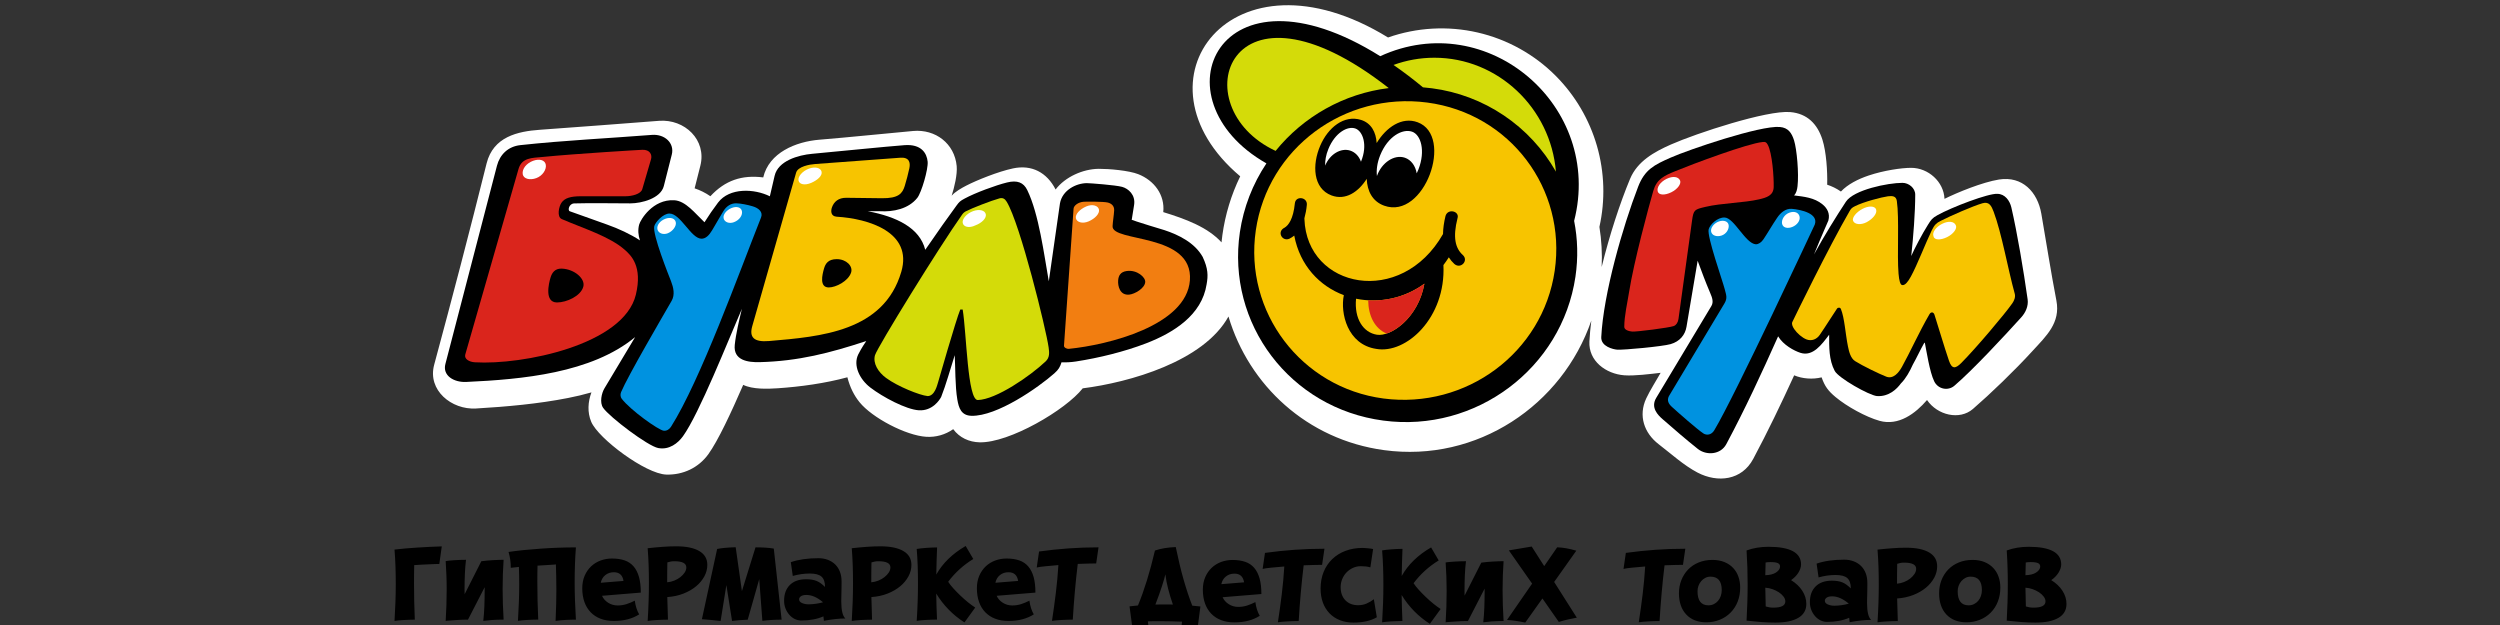 <svg width="200" height="50" viewBox="0 0 200 50" fill="none" xmlns="http://www.w3.org/2000/svg">
<rect x="0" y="0" width="200" height="50" fill="#333333" stroke="none"/>
<g clip-path="url(#clip0_2532_429)">
<path fill-rule="evenodd" clip-rule="evenodd" d="M145.794 11.175C146.104 12.151 146.204 13.717 146.175 14.777C146.542 14.897 146.908 15.069 147.274 15.323C147.809 14.754 148.626 14.33 149.509 14.035C150.692 13.641 152.098 13.427 152.893 13.427C154.262 13.427 155.506 14.541 155.559 15.908C156.609 15.388 158.595 14.576 159.919 14.362C161.787 14.065 163.005 15.356 163.307 17.1C163.706 19.4 164.063 21.714 164.512 24.048C164.856 25.834 163.691 26.886 162.612 28.066C161.152 29.665 159.246 31.494 157.836 32.715C156.766 33.641 154.995 33.221 154.162 32.002C153.236 33.08 151.892 34.091 150.366 33.667C149.27 33.361 147.742 32.513 146.852 31.771C146.249 31.268 145.983 30.909 145.729 30.188C145.022 30.363 144.201 30.307 143.533 30.027C142.501 32.279 141.425 34.527 140.258 36.712C139.342 38.43 137.42 38.65 135.801 37.805C134.704 37.232 133.684 36.297 132.697 35.54C131.518 34.635 131.057 33.247 131.698 31.873C132.002 31.224 132.49 30.465 132.851 29.825C131.999 29.922 130.761 30.085 129.945 30.024C128.473 29.913 127.072 28.881 127.152 27.318C127.179 26.792 127.232 26.231 127.306 25.649C124.983 32.408 118.178 37.022 110.727 36.011C104.567 35.175 99.912 30.818 98.278 25.32C96.3 28.911 90.374 30.591 86.617 31.067C85.261 32.797 80.738 35.444 78.368 35.386C77.522 35.365 76.757 35.014 76.257 34.333C75.629 34.776 74.87 34.991 74.103 34.944C72.468 34.842 69.775 33.422 68.768 32.183C68.333 31.648 68.002 31.003 67.79 30.182C66.031 30.663 64.038 30.938 62.23 31.061C61.411 31.117 60.208 31.157 59.457 30.789C58.485 33.028 57.441 35.263 56.664 36.341C55.881 37.422 54.642 38.007 53.303 37.966C51.654 37.916 47.864 35.088 47.297 33.741C46.978 32.984 47.034 32.145 47.315 31.391C46.688 31.572 46.059 31.719 45.435 31.841C43.056 32.309 40.517 32.537 38.078 32.68C36.119 32.794 34.188 31.213 34.732 29.188C36.178 23.835 37.588 18.45 38.929 13.068C39.462 10.941 41.407 10.511 43.179 10.383C46.355 10.152 49.535 9.915 52.709 9.667C54.787 9.503 56.548 11.207 56.028 13.258L55.57 15.067C56.017 15.217 56.441 15.429 56.83 15.698C58.018 14.421 59.357 13.979 61.059 14.193C61.52 12.209 63.669 11.332 65.546 11.177C67.904 10.985 70.842 10.678 73.051 10.479C74.842 10.318 76.367 11.487 76.535 13.284C76.597 13.968 76.346 14.988 76.133 15.657C76.414 15.329 76.928 15.043 77.307 14.847C78.143 14.415 79.861 13.722 81.046 13.471C82.541 13.153 83.753 13.798 84.448 15.16C85.213 14.149 86.647 13.515 87.903 13.506C88.716 13.501 90.312 13.638 91.066 13.936C92.333 14.436 93.206 15.589 93.061 16.969C94.855 17.521 96.605 18.167 97.722 19.388C97.743 19.195 97.763 19.002 97.79 18.809C98.015 17.176 98.497 15.588 99.217 14.105C90.15 6.476 98.552 -4.674 111.043 2.999C113.347 2.191 115.832 2.053 118.211 2.6C120.59 3.148 122.765 4.359 124.483 6.093C126.025 7.652 127.151 9.573 127.758 11.68C128.364 13.787 128.431 16.012 127.953 18.152C128.124 19.204 128.183 20.288 128.133 21.361C128.76 18.804 129.599 16.244 130.403 14.313C130.992 12.896 132.337 12.153 133.676 11.56C135.709 10.66 141.351 8.808 143.217 8.966C144.585 9.082 145.398 9.927 145.794 11.175Z" fill="white"/>
<path fill-rule="evenodd" clip-rule="evenodd" d="M125.931 17.67C126.215 19.105 126.262 20.609 126.035 22.141C124.95 29.463 118.063 34.632 110.668 33.647C103.208 32.662 98.106 25.892 99.191 18.57C99.483 16.602 100.208 14.725 101.313 13.071C92.289 7.943 97.462 -3.619 110.417 4.495C119.018 0.548 128.278 8.513 125.931 17.67Z" fill="black"/>
<path fill-rule="evenodd" clip-rule="evenodd" d="M114.75 4.618C113.606 4.618 112.503 4.822 111.481 5.196C112.292 5.758 113.079 6.355 113.837 6.987C114.079 7.007 114.32 7.032 114.561 7.063C116.616 7.331 118.582 8.073 120.302 9.23C122.023 10.387 123.451 11.928 124.474 13.731C124.052 8.641 119.831 4.618 114.75 4.618ZM102.049 12.072C104.266 9.331 107.511 7.484 111.1 7.046C98.263 -3.003 94.497 8.559 102.049 12.072Z" fill="#D4DB09"/>
<path fill-rule="evenodd" clip-rule="evenodd" d="M114.173 8.203C107.541 7.332 101.419 11.879 100.465 18.421C99.507 24.963 104.101 31.006 110.668 31.879C117.301 32.75 123.422 28.203 124.377 21.661C125.334 15.119 120.806 9.077 114.173 8.203Z" fill="#F7C400"/>
<path fill-rule="evenodd" clip-rule="evenodd" d="M102.761 18.217C103.081 18.026 103.462 17.524 103.589 16.265C103.654 15.637 104.609 15.762 104.547 16.39C104.514 16.753 104.448 17.111 104.352 17.462C104.354 17.483 104.355 17.503 104.354 17.523C104.544 23.087 112.087 24.612 115.442 18.722C115.447 18.266 115.518 17.778 115.642 17.272C115.834 16.645 116.789 16.896 116.6 17.462C116.219 18.973 116.408 19.856 117.047 20.422C117.493 20.863 116.854 21.556 116.346 21.115C116.176 20.959 116.028 20.781 115.906 20.586C115.767 20.802 115.624 21.009 115.474 21.206C115.678 25.433 112.48 28.343 110.097 27.911C107.789 27.561 107.213 25.044 107.506 23.613C105.572 22.888 103.997 21.252 103.539 18.847C103.419 18.946 103.288 19.03 103.148 19.099C102.569 19.347 102.123 18.529 102.761 18.217Z" fill="black"/>
<path fill-rule="evenodd" clip-rule="evenodd" d="M110.157 26.778C111.256 26.95 113.458 25.463 113.952 22.693C113.175 23.264 112.287 23.666 111.345 23.874C110.404 24.081 109.429 24.089 108.484 23.897C108.33 25.503 109.06 26.606 110.157 26.778Z" fill="#F7C400"/>
<path fill-rule="evenodd" clip-rule="evenodd" d="M109.453 24.022C109.471 25.284 109.985 26.287 110.931 26.684C112.072 26.301 113.559 24.907 113.954 22.693C112.654 23.645 111.063 24.115 109.453 24.022Z" fill="#DA251C"/>
<path fill-rule="evenodd" clip-rule="evenodd" d="M113.411 9.781C116.352 10.871 113.952 17.614 110.733 16.454C109.793 16.116 109.376 15.28 109.338 14.307C108.667 15.362 107.644 16.054 106.524 15.636C105.034 15.081 104.954 13.188 105.623 11.645C106.24 10.213 107.52 9.164 108.886 9.594C109.702 9.851 110.08 10.576 110.133 11.443C110.898 10.181 112.152 9.313 113.411 9.781Z" fill="black"/>
<path fill-rule="evenodd" clip-rule="evenodd" d="M108.436 10.283C107.813 10.056 106.805 10.607 106.27 11.919C106.072 12.404 105.998 12.857 106.013 13.249C106.391 12.326 107.272 11.814 108.008 12.045C108.422 12.177 108.726 12.509 108.877 12.936L108.883 12.925C109.43 11.595 109.025 10.497 108.436 10.283ZM112.965 10.534C112.202 10.274 111.023 10.903 110.414 12.422C110.168 13.036 110.101 13.606 110.154 14.082L110.16 14.067C110.541 12.998 111.552 12.332 112.391 12.618C112.893 12.79 113.237 13.272 113.337 13.868C113.387 13.769 113.432 13.664 113.476 13.553C114.058 12.051 113.668 10.777 112.965 10.534Z" fill="white"/>
<path fill-rule="evenodd" clip-rule="evenodd" d="M96.528 22.748C96.147 25.202 93.9 26.617 91.681 27.47C89.939 28.139 87.918 28.633 86.071 28.919C85.692 28.978 85.278 29.001 84.923 28.983C84.797 29.363 84.699 29.556 84.35 29.866C83.073 30.997 79.76 33.317 77.717 33.264C76.893 33.243 76.701 32.633 76.586 31.961C76.405 30.906 76.432 29.352 76.378 28.416C76.056 29.433 75.661 30.836 75.294 31.753C75.167 32.004 74.593 32.887 73.508 32.823C72.489 32.758 70.627 31.771 69.619 30.997C68.788 30.359 68.224 29.241 68.661 28.352C68.723 28.227 68.916 27.85 69.3 27.283C66.394 28.238 63.876 28.893 60.776 28.972C59.847 28.995 58.656 28.84 58.78 27.598C58.866 26.737 59.141 25.568 59.353 24.703C58.266 27.207 55.937 33.097 54.637 34.9C54.237 35.453 53.539 36.011 52.659 35.844C51.828 35.689 48.769 33.372 48.249 32.624C47.959 32.206 48.122 31.456 48.358 31.064L50.812 26.967C47.315 29.857 41.752 30.351 37.292 30.556C36.317 30.599 35.38 30.053 35.634 29.109L39.757 13.258C39.991 12.358 40.656 11.715 41.628 11.61C45.113 11.233 48.651 11.066 52.151 10.792C53.185 10.71 53.974 11.455 53.743 12.367L53.105 14.885C52.857 15.87 51.332 16.27 50.427 16.27C49.003 16.27 47.342 16.232 45.938 16.273C45.521 16.284 45.393 16.831 45.583 16.901C46.673 17.301 47.561 17.594 48.58 17.971C49.473 18.286 50.43 18.727 51.196 19.23C51.057 18.818 51.022 18.388 51.131 17.971C51.234 17.585 52.216 15.926 53.936 16.019C54.855 16.069 55.597 17.062 56.359 17.781C56.697 17.24 57.059 16.714 57.444 16.206C58.367 14.993 60.347 15.089 61.588 15.703C61.715 15.157 61.848 14.613 61.969 14.067C62.242 12.863 63.87 12.404 64.967 12.305C67.355 12.086 70.816 11.729 72.362 11.613C73.698 11.513 74.147 12.247 74.212 12.933C74.268 13.529 73.716 15.417 73.384 15.829C72.684 16.711 71.472 16.962 70.387 16.898H69.43C71.726 17.339 73.574 18.219 74.02 19.984C74.995 18.57 75.917 17.258 76.512 16.457C76.745 16.139 76.807 16.081 77.177 15.882C78.013 15.429 79.642 14.824 80.561 14.598C81.389 14.394 81.885 14.598 82.181 15.207C83.112 17.114 83.528 20.39 83.904 22.503L84.797 16.27C84.989 15.201 86.106 14.654 86.951 14.652C87.206 14.652 89.245 14.806 89.771 14.949C90.264 15.084 90.856 15.587 90.728 16.396L90.537 17.591C90.602 17.591 90.728 17.655 90.918 17.717C91.491 17.907 92.322 18.158 93.15 18.409C94.296 18.786 95.573 19.417 96.212 20.548C96.655 21.489 96.655 22.056 96.528 22.748Z" fill="black"/>
<path fill-rule="evenodd" clip-rule="evenodd" d="M86.709 16.139C86.91 16.124 88.296 16.121 88.621 16.203C88.896 16.273 89.15 16.454 89.133 16.831C89.109 17.252 89.029 17.67 89.006 18.091C88.926 19.411 95.484 18.596 95.192 22.433C94.914 26.053 88.627 27.601 85.5 27.908C85.358 27.923 85.107 27.812 85.119 27.657L85.884 16.703C85.896 16.454 86.248 16.168 86.709 16.139ZM90.152 21.679C90.965 21.573 91.645 22.178 91.618 22.561C91.583 23.063 90.791 23.522 90.344 23.569C89.582 23.648 89.419 22.874 89.452 22.436C89.478 22.052 89.641 21.743 90.152 21.679Z" fill="#F27E11"/>
<path fill-rule="evenodd" clip-rule="evenodd" d="M51.382 11.983C52.008 11.961 52.186 12.39 52.082 12.741L51.382 15.133C51.267 15.528 50.552 15.7 50.043 15.7H46.472C45.639 15.7 45.183 15.849 44.929 16.203C44.704 16.516 44.533 17.351 44.941 17.527C46.667 18.272 48.763 18.914 49.977 19.981C50.483 20.426 51.414 21.296 50.87 23.569C49.903 27.604 41.772 29.214 37.989 28.983C37.543 28.957 37.117 28.723 37.223 28.356L41.48 13.524C41.743 12.609 42.541 12.638 43.407 12.557C46.09 12.291 51.254 11.987 51.382 11.984L51.382 11.983ZM44.944 21.489C45.964 21.529 46.842 22.304 46.664 22.938C46.458 23.689 45.325 24.197 44.56 24.197C43.541 24.197 43.895 22.678 44.049 22.184C44.152 21.857 44.371 21.466 44.944 21.489Z" fill="#DA251C"/>
<path fill-rule="evenodd" clip-rule="evenodd" d="M58.907 16.265C59.285 16.276 59.797 16.381 60.214 16.504C60.713 16.65 61.053 16.974 60.884 17.398C59.123 21.84 56.029 30.43 53.679 34.144C53.551 34.333 53.359 34.48 53.105 34.459C52.691 34.425 50.416 32.797 49.733 31.894C49.644 31.774 49.605 31.564 49.685 31.371C50.226 30.079 52.984 25.363 53.729 24.069C54.009 23.581 53.879 23.006 53.682 22.497C53.507 22.05 52.171 18.724 52.343 18.091C52.425 17.781 53.043 17.083 53.554 17.083C54.447 17.083 55.274 19.07 56.105 19.096C56.451 19.107 56.729 18.827 56.968 18.424C57.249 17.953 57.568 17.387 57.87 16.89C58.112 16.496 58.475 16.253 58.907 16.265Z" fill="#0092E0"/>
<path fill-rule="evenodd" clip-rule="evenodd" d="M72.379 14.879C72.191 15.478 71.889 15.873 70.544 15.858L67.707 15.823C67.068 15.814 66.716 16.148 66.559 16.58C66.462 16.846 66.433 17.304 66.941 17.337C69.471 17.489 73.035 18.564 72.104 21.743C70.703 26.526 65.667 26.93 61.52 27.283C60.306 27.385 59.927 26.982 60.181 26.088L63.689 13.813C63.832 13.313 64.777 13.153 65.221 13.121C67.307 12.966 70.512 12.726 72.019 12.618C72.74 12.565 72.843 12.998 72.749 13.457C72.646 13.936 72.523 14.411 72.379 14.879ZM66.941 20.732C67.707 20.732 68.253 21.29 68.088 21.802C67.869 22.485 66.876 22.996 66.303 22.996C65.537 22.996 65.776 21.985 65.921 21.486C66.033 21.106 66.24 20.732 66.941 20.732Z" fill="#F7C400"/>
<path fill-rule="evenodd" clip-rule="evenodd" d="M80.537 16.142C81.613 17.901 83.688 26.345 83.889 27.788C83.948 28.212 83.987 28.598 83.647 28.916C82.408 30.085 79.695 31.961 78.226 32.002C77.398 32.025 77.327 26.663 77.014 24.761H76.822C76.497 25.521 75.037 30.617 75.037 30.617C74.972 30.807 74.782 31.686 74.209 31.686C73.571 31.622 71.814 30.915 70.892 30.24C70.248 29.767 69.814 29.057 70 28.413C70.181 27.794 75.122 19.773 76.978 17.156C77.076 17.021 77.174 16.954 77.248 16.913C77.759 16.647 79.308 16.048 79.955 15.87C80.221 15.8 80.387 15.896 80.537 16.142Z" fill="#D4DB09"/>
<path fill-rule="evenodd" clip-rule="evenodd" d="M41.817 13.936C41.752 13.494 42.137 13.053 42.645 12.866C43.156 12.676 43.603 12.802 43.664 13.182C43.73 13.559 43.411 14.064 42.899 14.251C42.393 14.438 41.882 14.312 41.817 13.936ZM57.888 17.459C57.823 17.144 58.153 16.793 58.526 16.641C58.919 16.481 59.292 16.577 59.354 16.893C59.419 17.208 59.171 17.603 58.715 17.775C58.34 17.918 57.95 17.775 57.888 17.459ZM52.594 18.342C52.529 18.026 52.792 17.667 53.227 17.503C53.626 17.352 53.998 17.462 54.063 17.778C54.128 18.093 53.821 18.497 53.425 18.661C53.052 18.809 52.659 18.657 52.594 18.342ZM63.882 14.439C63.817 14.123 64.201 13.682 64.71 13.494C65.221 13.304 65.667 13.431 65.729 13.746C65.794 14.062 65.398 14.412 64.901 14.628C64.379 14.853 63.944 14.754 63.882 14.439ZM77.017 17.836C76.952 17.521 77.336 17.079 77.844 16.893C78.356 16.703 78.802 16.828 78.865 17.144C78.926 17.459 78.545 17.836 78.037 18.026C77.526 18.278 77.078 18.152 77.017 17.836ZM86.071 17.459C86.006 17.144 86.378 16.741 86.898 16.516C87.397 16.299 87.856 16.452 87.918 16.767C87.983 17.083 87.611 17.486 87.09 17.711C86.593 17.927 86.136 17.775 86.071 17.459Z" fill="white"/>
<path fill-rule="evenodd" clip-rule="evenodd" d="M143.524 11.227C143.748 11.94 143.92 13.895 143.802 14.897C143.772 15.151 143.716 15.443 143.524 15.633C144.328 15.733 145.138 15.811 145.791 16.341C146.166 16.644 146.426 17.083 146.267 17.649C146.249 17.711 145.756 18.783 145.12 20.355C145.947 18.844 146.92 17.281 147.671 16.139C148.3 15.181 151.037 14.628 152.199 14.628C152.698 14.628 153.218 15.037 153.218 15.572C153.218 16.992 153.065 18.979 152.899 20.481C153.151 19.905 153.777 18.704 154.247 17.965C154.504 17.562 154.566 17.457 154.992 17.217C156.145 16.571 159.089 15.455 159.786 15.508C160.392 15.508 160.782 16.048 160.909 16.598C161.379 18.637 161.879 21.6 162.21 23.943C162.287 24.489 162.044 25.01 161.698 25.389C160.368 26.862 157.806 29.621 156.343 30.865C155.843 31.289 155.045 31.14 154.738 30.509C154.368 29.752 154.117 28.057 153.984 27.403L153.919 27.467C153.6 28.034 153.346 28.601 153.027 29.167C152.772 29.734 152.453 30.301 152.069 30.678C151.749 31.119 151.111 31.748 150.157 31.686C149.518 31.622 147.082 30.246 146.778 29.673C146.305 28.782 146.332 27.757 146.332 26.778C145.743 27.555 145.034 28.548 144.035 28.227C143.521 28.06 142.664 27.599 142.25 26.906C140.92 29.881 139.634 32.668 138.106 35.528C137.645 36.391 136.501 36.449 135.83 35.917C134.941 35.213 133.879 34.296 133.007 33.533C132.635 33.209 132.032 32.609 132.496 31.833L136.909 24.484C137.107 24.154 136.968 23.797 136.82 23.449C136.451 22.582 136.128 21.723 135.812 20.858L134.919 26.147C134.813 26.786 134.388 27.318 133.646 27.531C133.007 27.716 129.886 28.011 129.374 27.973C129.058 27.949 128.062 27.721 128.101 26.964C128.272 23.511 129.824 18.12 131.051 14.938C131.579 13.568 132.331 13.193 133.649 12.612C135.1 11.969 140.813 10.026 142.386 10.158C143.063 10.216 143.334 10.637 143.524 11.227Z" fill="black"/>
<path fill-rule="evenodd" clip-rule="evenodd" d="M143.332 16.706C144.097 16.77 145.498 17.083 145.182 17.965C145.182 17.965 138.798 31.672 137.139 34.427C136.918 34.795 136.533 34.857 136.253 34.664C135.753 34.325 134.302 33.054 133.758 32.557C133.489 32.312 133.335 32.04 133.513 31.689L137.946 24.291C138.215 23.841 138.1 23.619 137.976 23.128C137.798 22.433 136.542 18.906 136.693 18.344C136.797 17.959 137.402 17.374 137.976 17.401C138.742 17.436 139.634 19.479 140.462 19.543C140.686 19.543 140.905 19.397 141.079 19.139C141.41 18.649 141.78 17.997 142.164 17.433C142.463 16.986 142.855 16.682 143.332 16.706Z" fill="#0092E0"/>
<path fill-rule="evenodd" clip-rule="evenodd" d="M141.416 11.572C141.78 12.229 141.916 14.193 141.895 14.964C141.877 15.645 141.33 15.806 140.719 15.949C139.537 16.227 137.707 16.244 136.43 16.551C135.561 16.758 135.484 16.773 135.363 17.649L134.278 25.518C134.24 25.802 134.089 26.015 133.897 26.085C133.519 26.222 130.92 26.552 130.58 26.526C130.327 26.506 129.942 26.401 129.942 26.149C129.942 25.267 130.197 24.197 130.323 23.38C130.708 20.934 131.902 16.522 132.262 15.277C132.537 14.325 133.128 14.061 134.045 13.684C135.445 13.109 139.794 11.481 141.008 11.362C141.224 11.338 141.301 11.362 141.416 11.572Z" fill="#DA251C"/>
<path fill-rule="evenodd" clip-rule="evenodd" d="M151.747 16.075C151.951 17.448 151.756 20.399 151.883 21.895C151.93 22.453 152.022 22.809 152.193 22.809C152.409 22.827 152.633 22.555 152.87 22.123C153.381 21.191 154.02 19.508 154.543 18.421C154.758 17.974 154.933 17.833 155.228 17.682C156 17.287 157.853 16.472 158.613 16.256C159.145 16.107 159.322 16.492 159.491 16.937C160.135 18.643 160.635 21.536 161.181 23.502C161.252 23.759 161.14 24.04 160.99 24.259C160.407 25.101 158.063 27.873 156.905 29.036C156.428 29.515 156.148 29.53 155.92 28.864C155.571 27.853 154.966 25.816 154.758 25.179C154.688 24.96 154.484 24.919 154.357 25.138C153.529 26.561 152.775 28.247 152.157 29.349C151.903 29.805 151.466 30.354 150.898 30.132C150.331 29.91 149.001 29.264 148.413 28.893C148.043 28.662 147.919 28.116 147.836 27.71C147.632 26.719 147.565 25.422 147.269 24.715C147.216 24.586 147.038 24.58 146.958 24.694C146.648 25.147 146.092 26.047 145.578 26.795C145.339 27.143 144.931 27.309 144.529 27.157C144.177 27.023 143.766 26.666 143.536 26.327C143.391 26.111 143.32 25.904 143.385 25.763C143.61 25.293 146.249 19.867 147.975 16.875C148.1 16.662 148.167 16.615 148.398 16.495C149.09 16.145 150.529 15.773 151.035 15.703C151.383 15.663 151.688 15.671 151.747 16.075Z" fill="#F7C400"/>
<path fill-rule="evenodd" clip-rule="evenodd" d="M132.62 15.321C132.523 14.996 132.812 14.564 133.32 14.312C133.832 14.061 134.267 14.129 134.405 14.438C134.52 14.695 134.213 15.131 133.705 15.382C133.193 15.633 132.712 15.627 132.62 15.321ZM136.891 18.529C136.826 18.213 137.145 17.837 137.529 17.711C137.911 17.585 138.263 17.714 138.295 18.026C138.328 18.345 138.103 18.719 137.722 18.845C137.337 18.97 136.956 18.845 136.891 18.529ZM142.566 17.901C142.501 17.585 142.74 17.171 143.139 17.018C143.571 16.855 143.905 17.018 143.967 17.334C144.032 17.649 143.766 18.001 143.394 18.152C143 18.316 142.631 18.216 142.566 17.901ZM148.241 17.649C148.158 17.404 148.504 16.969 149.007 16.706C149.459 16.466 149.991 16.443 150.092 16.77C150.186 17.077 149.828 17.512 149.326 17.778C148.87 18.015 148.35 17.971 148.241 17.649ZM154.682 18.909C154.554 18.593 154.874 18.152 155.382 17.901C155.893 17.649 156.34 17.711 156.467 18.027C156.594 18.278 156.275 18.719 155.767 18.97C155.255 19.222 154.744 19.222 154.682 18.909Z" fill="white"/>
<path d="M87.695 45.075C87.502 45.075 87.279 45.078 87.027 45.087L86.22 45.113C86.042 46.586 85.912 48.071 85.823 49.57C85.686 49.57 85.541 49.573 85.381 49.578C85.22 49.584 85.063 49.591 84.908 49.599C84.751 49.608 84.608 49.617 84.475 49.631C84.342 49.643 84.238 49.658 84.158 49.672C84.276 48.904 84.38 48.153 84.469 47.417C84.558 46.68 84.627 45.944 84.671 45.207C84.321 45.236 83.971 45.267 83.621 45.302C83.306 45.333 83.077 45.366 82.938 45.401L83.125 44.119C83.906 44.011 84.689 43.929 85.475 43.872C86.25 43.817 87.054 43.787 87.882 43.787L87.695 45.075ZM82.834 47.408L79.733 47.663C79.831 47.889 79.994 48.073 80.223 48.22C80.448 48.364 80.703 48.437 80.985 48.437C81.234 48.437 81.475 48.399 81.701 48.326C81.925 48.252 82.143 48.161 82.353 48.053C82.409 48.484 82.528 48.851 82.703 49.15C82.437 49.321 82.137 49.45 81.801 49.541C81.466 49.631 81.086 49.676 80.665 49.676C80.273 49.676 79.923 49.617 79.615 49.497C79.317 49.386 79.047 49.21 78.825 48.983C78.601 48.749 78.431 48.47 78.326 48.164C78.211 47.842 78.151 47.478 78.151 47.07C78.151 46.694 78.213 46.357 78.341 46.061C78.469 45.764 78.641 45.516 78.86 45.307C79.08 45.102 79.332 44.946 79.617 44.841C79.91 44.734 80.219 44.68 80.531 44.682C80.917 44.682 81.252 44.732 81.543 44.832C81.831 44.932 82.071 45.093 82.261 45.316C82.451 45.536 82.594 45.821 82.692 46.167C82.786 46.51 82.834 46.927 82.834 47.408ZM81.451 46.474C81.377 46.011 81.122 45.779 80.677 45.779C80.412 45.779 80.184 45.856 79.994 46.008C79.804 46.161 79.683 46.366 79.632 46.621L81.451 46.474ZM74.967 43.793C74.952 44.154 74.937 44.515 74.928 44.876C74.917 45.237 74.911 45.601 74.904 45.964C75.415 45.052 76.198 44.292 77.254 43.679L77.863 44.72C77.083 45.193 76.401 45.812 75.854 46.542C75.952 46.698 76.088 46.871 76.263 47.065C76.439 47.258 76.626 47.452 76.827 47.642C77.029 47.836 77.234 48.018 77.445 48.188C77.656 48.358 77.848 48.496 78.017 48.604L77.157 49.793C76.236 49.207 75.463 48.417 74.898 47.484C74.904 47.833 74.911 48.182 74.922 48.526C74.934 48.872 74.946 49.218 74.961 49.567C74.825 49.567 74.679 49.57 74.525 49.576C74.367 49.581 74.216 49.587 74.064 49.596C73.913 49.605 73.774 49.614 73.646 49.628C73.518 49.64 73.415 49.655 73.337 49.669C73.371 49.153 73.394 48.646 73.412 48.144C73.446 47.187 73.447 46.229 73.415 45.272C73.399 44.819 73.373 44.367 73.337 43.916C73.432 43.902 73.545 43.884 73.679 43.869C73.812 43.855 73.952 43.84 74.097 43.831C74.243 43.82 74.391 43.811 74.542 43.805C74.697 43.799 74.839 43.793 74.967 43.793ZM71.233 45.392C71.233 45.063 70.913 44.899 70.272 44.899C70.153 44.899 70.056 44.908 69.984 44.923C69.894 44.942 69.805 44.966 69.717 44.993C69.711 45.26 69.708 45.527 69.705 45.788C69.702 46.052 69.702 46.316 69.702 46.583C69.895 46.568 70.085 46.522 70.269 46.448C70.453 46.375 70.619 46.281 70.761 46.167C70.904 46.052 71.019 45.929 71.106 45.797C71.192 45.662 71.233 45.528 71.233 45.392ZM72.913 45.192C72.913 45.507 72.836 45.812 72.678 46.105C72.511 46.41 72.288 46.679 72.019 46.9C71.735 47.138 71.397 47.331 71.005 47.487C70.613 47.642 70.18 47.733 69.711 47.766C69.723 48.071 69.732 48.37 69.738 48.669L69.764 49.573C69.628 49.573 69.482 49.576 69.328 49.582C69.171 49.587 69.019 49.593 68.868 49.602C68.717 49.611 68.577 49.62 68.45 49.635C68.322 49.646 68.218 49.661 68.141 49.676C68.173 49.159 68.197 48.648 68.215 48.138C68.249 47.166 68.25 46.194 68.218 45.222C68.203 44.767 68.177 44.312 68.141 43.858C68.54 43.813 68.94 43.776 69.34 43.747C69.702 43.719 70.066 43.705 70.429 43.705C71.227 43.705 71.839 43.831 72.269 44.084C72.7 44.333 72.913 44.703 72.913 45.193L72.913 45.192ZM67.631 49.479C67.141 49.479 66.568 49.54 65.912 49.664C65.903 49.586 65.894 49.507 65.886 49.429C65.879 49.389 65.875 49.349 65.874 49.309C65.378 49.529 64.784 49.64 64.093 49.64C63.915 49.64 63.746 49.599 63.582 49.52C63.415 49.438 63.267 49.323 63.146 49.182C63.016 49.034 62.913 48.864 62.841 48.681C62.764 48.481 62.726 48.27 62.728 48.056C62.728 47.525 62.88 47.108 63.185 46.801C63.491 46.495 63.924 46.34 64.485 46.34C64.657 46.34 64.808 46.352 64.942 46.372C65.075 46.393 65.2 46.425 65.316 46.472C65.432 46.519 65.547 46.58 65.657 46.659C65.767 46.739 65.879 46.838 66.001 46.956C66.001 46.568 65.907 46.293 65.719 46.128C65.532 45.964 65.221 45.882 64.782 45.882C64.327 45.882 63.876 45.947 63.422 46.076L63.265 44.973C63.873 44.762 64.612 44.656 65.476 44.656C65.752 44.656 66.004 44.7 66.233 44.788C66.461 44.876 66.657 44.999 66.817 45.157C66.978 45.316 67.105 45.509 67.191 45.735C67.28 45.961 67.325 46.217 67.325 46.501V46.671C67.325 46.766 67.325 46.886 67.322 47.038C67.316 47.324 67.31 47.611 67.304 47.897C67.301 48.015 67.301 48.088 67.301 48.114C67.304 48.837 67.414 49.288 67.631 49.479ZM65.844 48.182C65.387 47.792 64.942 47.596 64.514 47.596C64.316 47.596 64.17 47.631 64.072 47.701C63.977 47.772 63.927 47.851 63.927 47.944C63.927 48.073 64.004 48.173 64.158 48.241C64.313 48.311 64.493 48.346 64.701 48.346C65.088 48.341 65.472 48.285 65.844 48.182ZM62.529 49.573C61.986 49.573 61.476 49.605 60.989 49.667L60.739 46.331L59.817 49.576C59.556 49.587 59.324 49.599 59.116 49.617C58.911 49.634 58.727 49.655 58.564 49.676L58.11 46.803L57.65 49.676C57.152 49.619 56.652 49.573 56.152 49.538L57.371 43.917C57.724 43.843 58.22 43.799 58.855 43.778L59.353 47.293L60.44 43.788C60.728 43.788 60.992 43.796 61.238 43.811C61.484 43.826 61.704 43.852 61.903 43.887L62.529 49.573ZM54.906 45.392C54.906 45.063 54.585 44.899 53.944 44.899C53.825 44.899 53.728 44.908 53.656 44.923C53.566 44.942 53.477 44.966 53.389 44.993C53.383 45.26 53.38 45.527 53.377 45.788C53.374 46.052 53.374 46.316 53.374 46.583C53.567 46.568 53.757 46.522 53.941 46.448C54.125 46.375 54.291 46.281 54.433 46.167C54.576 46.052 54.692 45.929 54.778 45.797C54.864 45.662 54.906 45.528 54.906 45.392ZM56.585 45.192C56.585 45.507 56.508 45.812 56.351 46.105C56.184 46.41 55.96 46.679 55.692 46.9C55.407 47.138 55.069 47.331 54.677 47.487C54.285 47.642 53.852 47.733 53.383 47.766C53.392 48.071 53.404 48.37 53.41 48.669L53.437 49.573C53.3 49.573 53.154 49.576 53 49.582C52.843 49.587 52.692 49.593 52.54 49.602C52.389 49.611 52.249 49.62 52.122 49.635C51.994 49.646 51.891 49.661 51.813 49.676C51.846 49.159 51.87 48.648 51.887 48.138C51.921 47.166 51.922 46.194 51.89 45.222C51.875 44.767 51.849 44.312 51.813 43.858C52.234 43.811 52.636 43.773 53.012 43.747C53.375 43.719 53.738 43.705 54.101 43.705C54.9 43.705 55.511 43.831 55.941 44.084C56.372 44.333 56.586 44.703 56.586 45.193L56.585 45.192ZM51.264 47.408L48.163 47.663C48.261 47.889 48.424 48.073 48.652 48.22C48.878 48.364 49.133 48.437 49.415 48.437C49.665 48.437 49.905 48.399 50.131 48.326C50.355 48.252 50.573 48.161 50.783 48.053C50.84 48.484 50.958 48.851 51.133 49.15C50.855 49.326 50.55 49.458 50.231 49.541C49.896 49.631 49.516 49.676 49.094 49.676C48.703 49.676 48.353 49.617 48.044 49.497C47.747 49.386 47.477 49.21 47.255 48.983C47.032 48.749 46.861 48.47 46.756 48.164C46.641 47.842 46.581 47.478 46.581 47.07C46.581 46.694 46.643 46.357 46.771 46.061C46.899 45.764 47.071 45.516 47.291 45.307C47.51 45.102 47.762 44.946 48.047 44.841C48.34 44.734 48.65 44.68 48.961 44.682C49.347 44.682 49.682 44.732 49.973 44.832C50.261 44.932 50.501 45.093 50.691 45.316C50.881 45.536 51.024 45.821 51.122 46.167C51.216 46.51 51.264 46.927 51.264 47.408ZM49.881 46.474C49.807 46.011 49.552 45.779 49.107 45.779C48.842 45.779 48.614 45.856 48.424 46.008C48.234 46.161 48.113 46.366 48.062 46.621L49.881 46.474ZM44.438 45.161L43.631 45.213C43.4 45.228 43.189 45.242 43.002 45.251C42.996 45.468 42.993 45.683 42.99 45.891C42.987 46.102 42.987 46.316 42.987 46.531C42.987 47.546 43.011 48.558 43.058 49.567C42.922 49.567 42.777 49.57 42.622 49.576C42.465 49.581 42.313 49.587 42.162 49.596C42.023 49.603 41.883 49.614 41.744 49.628C41.616 49.64 41.512 49.655 41.435 49.669C41.468 49.159 41.492 48.657 41.51 48.164C41.544 47.228 41.545 46.291 41.512 45.354C41.417 45.366 41.325 45.374 41.23 45.386C41.136 45.398 41.013 45.41 40.862 45.424C40.866 44.996 40.806 44.569 40.684 44.157C41.05 44.102 41.45 44.052 41.886 44.007C42.338 43.962 42.79 43.924 43.242 43.893C43.712 43.86 44.182 43.834 44.652 43.817C45.108 43.8 45.564 43.791 46.02 43.791H46.073C46.038 44.243 46.012 44.696 45.997 45.149C45.964 46.114 45.965 47.08 45.999 48.044C46.017 48.549 46.041 49.059 46.073 49.572C45.99 49.572 45.884 49.572 45.75 49.576C45.617 49.578 45.474 49.584 45.32 49.59C45.166 49.599 45.014 49.608 44.863 49.623C44.724 49.634 44.585 49.65 44.447 49.673C44.468 49.179 44.483 48.719 44.495 48.297C44.514 47.568 44.514 46.84 44.497 46.111L44.471 45.137L44.438 45.161ZM40.289 44.782C40.263 45.163 40.245 45.542 40.23 45.917C40.203 46.715 40.203 47.514 40.23 48.312C40.242 48.728 40.263 49.147 40.289 49.57C39.931 49.57 39.616 49.581 39.343 49.602C39.073 49.623 38.844 49.646 38.663 49.672C38.705 49.303 38.734 48.909 38.749 48.499C38.764 48.088 38.773 47.671 38.773 47.255V46.976L37.438 49.573H37.266C37.156 49.573 37.037 49.576 36.91 49.582C36.782 49.587 36.654 49.593 36.529 49.602C36.405 49.611 36.283 49.619 36.167 49.628C36.052 49.64 35.945 49.646 35.85 49.652H35.811C35.743 49.664 35.693 49.669 35.654 49.676C35.681 49.253 35.698 48.833 35.713 48.417C35.725 48 35.734 47.581 35.734 47.158C35.734 46.777 35.728 46.398 35.713 46.023C35.701 45.644 35.681 45.266 35.654 44.888C35.722 44.873 35.815 44.858 35.936 44.849C36.054 44.841 36.188 44.829 36.333 44.817C36.479 44.806 36.633 44.799 36.8 44.793C36.96 44.788 37.12 44.785 37.28 44.785C37.236 45.155 37.207 45.527 37.191 45.9C37.173 46.307 37.164 46.715 37.164 47.123C37.164 47.196 37.164 47.264 37.167 47.331C37.171 47.399 37.171 47.469 37.171 47.539L38.506 44.899C38.658 44.878 38.81 44.86 38.963 44.847C39.126 44.832 39.289 44.82 39.447 44.811C39.607 44.802 39.758 44.797 39.904 44.791C40.052 44.785 40.18 44.782 40.289 44.782ZM35.342 43.711L35.146 45.117C35.051 45.117 34.932 45.119 34.787 45.125C34.642 45.131 34.478 45.137 34.297 45.146L33.731 45.172C33.532 45.183 33.336 45.196 33.137 45.21C33.131 45.451 33.128 45.694 33.125 45.932C33.122 46.173 33.122 46.413 33.122 46.654C33.122 47.137 33.128 47.622 33.137 48.106C33.146 48.59 33.163 49.08 33.184 49.573C33.048 49.573 32.902 49.576 32.748 49.582C32.591 49.587 32.44 49.593 32.288 49.602C32.137 49.611 31.997 49.62 31.869 49.635C31.742 49.646 31.638 49.661 31.561 49.676C31.593 49.159 31.617 48.654 31.635 48.159C31.669 47.212 31.67 46.265 31.638 45.319C31.622 44.867 31.597 44.416 31.561 43.966C32.17 43.895 32.781 43.842 33.392 43.805C34.048 43.761 34.698 43.732 35.342 43.711L35.342 43.711ZM126.145 49.414C125.918 49.453 125.693 49.498 125.468 49.55C125.231 49.602 124.978 49.673 124.706 49.755L123.394 47.877L122.02 49.807C121.477 49.691 120.99 49.619 120.559 49.599L122.569 46.689L120.708 44.031L122.536 43.723L123.536 45.289L124.575 43.784C125.032 43.799 125.542 43.89 126.106 44.054L124.332 46.557L126.145 49.414ZM120.287 44.893C120.26 45.275 120.242 45.653 120.227 46.029C120.2 46.827 120.2 47.625 120.227 48.423C120.239 48.84 120.26 49.259 120.287 49.681C119.927 49.681 119.613 49.693 119.34 49.713C119.07 49.734 118.841 49.758 118.66 49.784C118.702 49.414 118.732 49.021 118.746 48.611C118.761 48.199 118.77 47.783 118.77 47.366V47.088L117.434 49.684H117.262C117.153 49.684 117.034 49.687 116.906 49.693C116.779 49.699 116.651 49.704 116.527 49.714C116.402 49.722 116.28 49.731 116.165 49.74C116.049 49.752 115.942 49.758 115.847 49.763H115.808C115.74 49.775 115.689 49.781 115.651 49.787C115.678 49.365 115.696 48.945 115.711 48.528C115.722 48.112 115.731 47.692 115.731 47.27C115.731 46.888 115.725 46.51 115.711 46.134C115.698 45.756 115.678 45.377 115.651 44.999C115.719 44.984 115.811 44.969 115.933 44.961C116.052 44.949 116.185 44.941 116.331 44.929C116.476 44.917 116.631 44.911 116.797 44.905C116.96 44.9 117.12 44.897 117.277 44.897C117.234 45.267 117.204 45.639 117.188 46.011C117.17 46.419 117.162 46.827 117.162 47.234C117.162 47.308 117.162 47.376 117.164 47.443C117.167 47.511 117.167 47.581 117.167 47.651L118.503 45.011C118.642 44.99 118.797 44.973 118.96 44.958C119.123 44.943 119.287 44.932 119.444 44.923C119.604 44.914 119.756 44.908 119.901 44.902C120.049 44.897 120.177 44.893 120.287 44.893ZM112.199 43.908C112.184 44.269 112.17 44.629 112.161 44.99C112.149 45.351 112.143 45.715 112.137 46.079C112.648 45.166 113.431 44.407 114.488 43.793L115.096 44.835C114.316 45.308 113.634 45.926 113.087 46.657C113.185 46.812 113.321 46.985 113.497 47.179C113.672 47.372 113.858 47.566 114.061 47.757C114.262 47.951 114.467 48.132 114.678 48.302C114.888 48.473 115.081 48.611 115.251 48.719L114.389 49.907C113.469 49.322 112.696 48.532 112.131 47.598C112.137 47.947 112.143 48.297 112.155 48.64C112.167 48.986 112.179 49.332 112.193 49.681C112.057 49.681 111.912 49.684 111.757 49.69C111.6 49.696 111.449 49.702 111.297 49.711C111.146 49.719 111.007 49.728 110.879 49.743C110.751 49.755 110.647 49.769 110.57 49.784C110.602 49.276 110.627 48.767 110.644 48.258C110.679 47.301 110.68 46.343 110.647 45.386C110.632 44.934 110.607 44.482 110.57 44.031C110.665 44.016 110.778 43.999 110.908 43.984C111.042 43.969 111.182 43.954 111.327 43.946C111.472 43.934 111.621 43.925 111.772 43.919C111.929 43.911 112.069 43.908 112.199 43.908ZM110.146 49.382C109.656 49.667 109.033 49.807 108.279 49.807C107.878 49.807 107.513 49.743 107.19 49.614C106.876 49.493 106.593 49.306 106.359 49.065C106.126 48.819 105.946 48.527 105.831 48.208C105.709 47.874 105.647 47.502 105.647 47.088C105.647 46.595 105.73 46.146 105.893 45.747C106.049 45.361 106.284 45.012 106.584 44.723C106.89 44.434 107.252 44.21 107.647 44.066C108.059 43.911 108.511 43.834 109.006 43.834C109.054 43.834 109.116 43.837 109.193 43.843C109.271 43.849 109.353 43.854 109.437 43.864C109.519 43.873 109.6 43.881 109.674 43.89C109.748 43.902 109.808 43.911 109.849 43.922L109.629 45.389C109.51 45.353 109.386 45.328 109.262 45.316C109.132 45.303 109.001 45.296 108.87 45.296C108.647 45.296 108.433 45.339 108.238 45.431C107.845 45.607 107.537 45.928 107.377 46.328C107.294 46.531 107.252 46.745 107.252 46.965C107.252 47.413 107.38 47.766 107.635 48.027C107.891 48.288 108.229 48.417 108.65 48.417C108.893 48.417 109.122 48.373 109.33 48.282C109.538 48.191 109.731 48.076 109.908 47.939L110.146 49.382ZM105.768 45.187C105.576 45.187 105.353 45.19 105.101 45.198C104.848 45.207 104.578 45.216 104.293 45.225C104.116 46.697 103.985 48.182 103.896 49.681C103.759 49.681 103.614 49.684 103.454 49.69C103.293 49.696 103.136 49.702 102.982 49.711C102.824 49.719 102.682 49.728 102.548 49.743C102.415 49.755 102.311 49.769 102.231 49.784C102.349 49.018 102.453 48.264 102.543 47.528C102.632 46.792 102.7 46.055 102.744 45.319C102.359 45.351 102.008 45.38 101.694 45.413C101.379 45.445 101.151 45.477 101.011 45.513L101.198 44.231C101.979 44.123 102.763 44.041 103.549 43.984C104.323 43.928 105.127 43.899 105.956 43.899L105.768 45.187ZM100.911 47.522L97.809 47.778C97.907 48.003 98.071 48.188 98.299 48.334C98.525 48.479 98.779 48.552 99.062 48.552C99.311 48.552 99.551 48.514 99.777 48.441C100.001 48.367 100.219 48.275 100.429 48.167C100.486 48.599 100.604 48.966 100.78 49.265C100.501 49.44 100.197 49.572 99.878 49.655C99.542 49.746 99.162 49.79 98.741 49.79C98.35 49.79 97.999 49.731 97.691 49.611C97.393 49.5 97.123 49.325 96.901 49.098C96.678 48.864 96.508 48.585 96.402 48.279C96.287 47.957 96.227 47.592 96.227 47.184C96.227 46.809 96.29 46.472 96.417 46.176C96.545 45.879 96.717 45.63 96.937 45.422C97.156 45.216 97.408 45.061 97.693 44.955C97.986 44.848 98.296 44.795 98.607 44.797C98.993 44.797 99.328 44.847 99.62 44.947C99.907 45.046 100.148 45.208 100.338 45.43C100.528 45.651 100.67 45.935 100.768 46.281C100.863 46.622 100.911 47.038 100.911 47.522ZM99.527 46.586C99.453 46.123 99.198 45.891 98.753 45.891C98.486 45.891 98.26 45.967 98.07 46.12C97.881 46.272 97.759 46.478 97.708 46.733L99.527 46.586ZM93.23 45.944C93.21 46.038 93.177 46.164 93.132 46.322C93.087 46.481 93.031 46.666 92.963 46.874C92.887 47.106 92.809 47.337 92.728 47.567C92.639 47.819 92.542 48.083 92.432 48.362C92.562 48.362 92.693 48.362 92.826 48.359C92.96 48.356 93.093 48.356 93.23 48.356H93.527C93.624 48.356 93.728 48.359 93.832 48.364C93.688 47.949 93.56 47.529 93.45 47.103C93.35 46.722 93.277 46.335 93.23 45.944ZM90.363 48.508C90.473 48.497 90.583 48.488 90.696 48.473L91.037 48.438C91.536 47.238 91.99 45.774 92.396 44.043C92.853 43.885 93.408 43.791 94.061 43.764C94.26 44.727 94.467 45.598 94.69 46.376C94.913 47.153 95.141 47.846 95.382 48.453C95.486 48.464 95.592 48.473 95.702 48.485C95.812 48.497 95.922 48.506 96.032 48.517L95.767 50.556C95.367 50.501 94.939 50.462 94.486 50.442L94.562 49.732C94.275 49.72 93.989 49.711 93.702 49.706C93.408 49.697 93.114 49.693 92.821 49.694H92.322C92.156 49.694 91.992 49.699 91.829 49.708L91.915 50.433C91.461 50.453 91.034 50.492 90.633 50.547L90.363 48.508ZM160.538 49.652C160.564 49.168 160.585 48.687 160.6 48.208C160.615 47.731 160.624 47.246 160.624 46.756C160.624 46.304 160.618 45.853 160.603 45.401C160.59 44.946 160.568 44.491 160.538 44.037C161.075 43.84 161.66 43.743 162.295 43.743C164.028 43.743 164.897 44.216 164.897 45.157C164.897 45.266 164.877 45.377 164.838 45.489C164.796 45.607 164.741 45.72 164.674 45.826C164.603 45.938 164.521 46.043 164.419 46.143C164.322 46.243 164.215 46.331 164.099 46.41C164.485 46.648 164.785 46.932 164.998 47.264C165.212 47.596 165.319 47.947 165.319 48.317C165.319 48.807 165.105 49.177 164.674 49.429C164.244 49.681 163.633 49.807 162.835 49.807C162.485 49.807 162.122 49.793 161.739 49.766C161.338 49.735 160.938 49.697 160.538 49.652ZM163.639 48.114C163.639 47.98 163.592 47.851 163.493 47.724C163.39 47.591 163.265 47.476 163.123 47.384C162.962 47.279 162.788 47.194 162.606 47.132C162.423 47.066 162.231 47.028 162.036 47.017L162.069 48.517C162.173 48.549 162.271 48.569 162.363 48.587C162.455 48.602 162.559 48.611 162.681 48.611C163.318 48.611 163.639 48.446 163.639 48.114ZM163.217 45.313C163.217 45.196 163.161 45.107 163.046 45.052C162.93 44.996 162.734 44.967 162.452 44.967C162.357 44.967 162.288 44.969 162.241 44.976C162.194 44.981 162.135 44.987 162.06 44.999L162.036 46.017C162.396 46.005 162.677 45.938 162.879 45.809C163.081 45.679 163.194 45.533 163.214 45.369V45.313L163.217 45.313ZM160.027 47.012C160.027 47.413 159.962 47.783 159.828 48.123C159.703 48.452 159.511 48.752 159.265 49.003C159.019 49.252 158.725 49.448 158.401 49.578C158.053 49.719 157.681 49.789 157.306 49.784C156.998 49.788 156.692 49.735 156.404 49.626C156.143 49.525 155.907 49.367 155.715 49.164C155.519 48.955 155.371 48.706 155.279 48.434C155.178 48.15 155.128 47.825 155.128 47.466C155.128 47.091 155.19 46.738 155.317 46.413C155.445 46.087 155.626 45.803 155.858 45.562C156.096 45.317 156.383 45.125 156.701 44.999C157.03 44.861 157.401 44.793 157.807 44.793C158.172 44.793 158.493 44.852 158.769 44.967C159.045 45.081 159.276 45.239 159.463 45.439C159.651 45.639 159.793 45.871 159.885 46.143C159.983 46.413 160.027 46.701 160.027 47.012ZM158.552 47.205C158.552 46.489 158.249 46.132 157.647 46.132C157.502 46.132 157.365 46.164 157.241 46.228C157.115 46.293 157.004 46.381 156.911 46.487C156.717 46.715 156.612 47.005 156.615 47.305C156.615 48.05 156.905 48.426 157.49 48.426C157.647 48.426 157.789 48.393 157.92 48.329C158.051 48.264 158.163 48.176 158.256 48.068C158.351 47.957 158.422 47.827 158.475 47.677C158.526 47.525 158.552 47.369 158.552 47.205ZM153.293 45.503C153.293 45.175 152.973 45.011 152.332 45.011C152.213 45.011 152.115 45.019 152.044 45.034C151.954 45.053 151.865 45.077 151.777 45.105C151.771 45.371 151.768 45.638 151.765 45.9C151.762 46.164 151.762 46.427 151.762 46.694C151.955 46.68 152.145 46.633 152.329 46.56C152.513 46.486 152.679 46.393 152.822 46.278C152.964 46.164 153.08 46.041 153.166 45.908C153.252 45.773 153.293 45.638 153.293 45.503ZM154.973 45.304C154.973 45.618 154.896 45.923 154.739 46.217C154.572 46.521 154.348 46.791 154.08 47.011C153.795 47.249 153.457 47.443 153.065 47.598C152.651 47.757 152.214 47.851 151.771 47.877C151.783 48.182 151.792 48.481 151.798 48.781L151.824 49.684C151.688 49.684 151.543 49.687 151.388 49.693C151.231 49.699 151.08 49.705 150.928 49.713C150.777 49.722 150.637 49.731 150.51 49.746C150.382 49.757 150.278 49.772 150.201 49.787C150.234 49.273 150.257 48.76 150.276 48.249C150.31 47.278 150.311 46.305 150.278 45.333C150.263 44.878 150.237 44.423 150.201 43.969C150.6 43.924 151 43.887 151.4 43.858C151.763 43.83 152.126 43.816 152.489 43.817C153.288 43.817 153.899 43.943 154.329 44.195C154.759 44.445 154.973 44.814 154.973 45.304ZM149.694 49.591C149.204 49.591 148.631 49.652 147.976 49.775C147.966 49.697 147.957 49.619 147.948 49.541C147.942 49.501 147.938 49.46 147.937 49.42C147.441 49.64 146.848 49.752 146.156 49.752C145.978 49.752 145.809 49.711 145.646 49.632C145.479 49.55 145.331 49.436 145.209 49.297C145.08 49.148 144.976 48.979 144.904 48.796C144.828 48.596 144.789 48.384 144.791 48.171C144.791 47.639 144.942 47.223 145.248 46.915C145.554 46.609 145.987 46.454 146.548 46.454C146.72 46.454 146.871 46.466 147.005 46.486C147.138 46.507 147.263 46.539 147.379 46.586C147.494 46.633 147.611 46.694 147.72 46.777C147.83 46.856 147.943 46.956 148.065 47.073C148.065 46.686 147.969 46.41 147.782 46.246C147.596 46.082 147.284 45.999 146.845 45.999C146.391 45.999 145.94 46.064 145.486 46.193L145.328 45.09C145.937 44.879 146.676 44.773 147.539 44.773C147.815 44.773 148.067 44.817 148.296 44.905C148.525 44.993 148.72 45.116 148.881 45.275C149.041 45.433 149.168 45.627 149.255 45.853C149.343 46.079 149.388 46.334 149.388 46.618V46.788C149.388 46.883 149.388 47.003 149.385 47.155L149.376 47.611C149.373 47.763 149.37 47.898 149.367 48.015C149.365 48.132 149.364 48.206 149.364 48.232C149.364 48.948 149.474 49.399 149.694 49.591ZM147.904 48.293C147.447 47.903 147.002 47.707 146.574 47.707C146.376 47.707 146.231 47.742 146.132 47.812C146.037 47.883 145.987 47.962 145.987 48.056C145.987 48.185 146.064 48.285 146.218 48.352C146.373 48.423 146.554 48.458 146.762 48.458C147.148 48.452 147.532 48.397 147.904 48.293ZM139.725 49.652C139.752 49.168 139.773 48.687 139.787 48.208C139.802 47.731 139.811 47.246 139.811 46.756C139.812 45.849 139.783 44.942 139.725 44.037C140.262 43.84 140.847 43.743 141.482 43.743C143.215 43.743 144.085 44.216 144.085 45.157C144.085 45.266 144.064 45.377 144.026 45.489C143.987 45.603 143.931 45.715 143.862 45.826C143.791 45.938 143.708 46.043 143.607 46.143C143.509 46.243 143.402 46.331 143.286 46.41C143.672 46.648 143.972 46.932 144.186 47.264C144.399 47.596 144.506 47.947 144.506 48.317C144.506 48.807 144.292 49.177 143.862 49.429C143.432 49.681 142.821 49.807 142.022 49.807C141.672 49.807 141.31 49.793 140.927 49.766C140.526 49.735 140.125 49.697 139.725 49.652ZM142.826 48.114C142.826 47.98 142.779 47.851 142.681 47.724C142.578 47.591 142.452 47.476 142.31 47.384C142.149 47.279 141.975 47.194 141.793 47.132C141.61 47.066 141.418 47.028 141.224 47.017L141.257 48.517C141.361 48.549 141.458 48.569 141.55 48.587C141.642 48.602 141.746 48.611 141.868 48.611C142.506 48.611 142.826 48.446 142.826 48.114ZM142.405 45.313C142.405 45.196 142.348 45.107 142.233 45.052C142.117 44.996 141.921 44.967 141.639 44.967C141.544 44.967 141.476 44.969 141.428 44.976C141.381 44.981 141.322 44.987 141.248 44.999L141.224 46.017C141.583 46.005 141.865 45.938 142.067 45.809C142.268 45.679 142.381 45.533 142.402 45.369V45.313L142.405 45.313ZM139.214 47.012C139.214 47.413 139.149 47.783 139.016 48.123C138.89 48.452 138.698 48.752 138.452 49.003C138.206 49.252 137.913 49.448 137.588 49.578C137.241 49.719 136.868 49.789 136.493 49.784C136.185 49.788 135.879 49.735 135.591 49.626C135.33 49.525 135.095 49.368 134.903 49.164C134.707 48.955 134.558 48.706 134.466 48.434C134.366 48.15 134.315 47.825 134.315 47.466C134.315 47.091 134.38 46.738 134.508 46.413C134.636 46.087 134.817 45.803 135.048 45.562C135.286 45.317 135.573 45.126 135.891 44.999C136.22 44.861 136.591 44.793 136.998 44.793C137.363 44.793 137.683 44.852 137.959 44.967C138.236 45.081 138.467 45.239 138.654 45.439C138.841 45.639 138.983 45.871 139.075 46.143C139.17 46.413 139.214 46.701 139.214 47.012ZM137.739 47.205C137.739 46.489 137.437 46.132 136.834 46.132C136.689 46.132 136.553 46.164 136.428 46.228C136.303 46.293 136.191 46.381 136.098 46.487C135.904 46.715 135.799 47.005 135.802 47.305C135.802 48.05 136.093 48.426 136.677 48.426C136.834 48.426 136.977 48.393 137.108 48.329C137.238 48.264 137.351 48.176 137.443 48.068C137.538 47.957 137.609 47.827 137.663 47.677C137.713 47.525 137.739 47.369 137.739 47.205ZM134.638 45.187C134.446 45.187 134.223 45.19 133.971 45.198C133.718 45.207 133.448 45.216 133.163 45.225C132.986 46.697 132.855 48.182 132.766 49.681C132.629 49.681 132.484 49.684 132.324 49.69C132.163 49.696 132.006 49.702 131.852 49.711C131.695 49.719 131.552 49.728 131.418 49.743C131.285 49.755 131.181 49.769 131.101 49.784C131.22 49.018 131.323 48.264 131.413 47.528C131.502 46.792 131.57 46.055 131.614 45.319C131.228 45.351 130.878 45.38 130.564 45.413C130.249 45.445 130.021 45.477 129.881 45.513L130.068 44.231C130.849 44.123 131.633 44.041 132.418 43.984C133.193 43.928 133.997 43.899 134.826 43.899L134.638 45.187Z" fill="black"/>
</g>
<defs>
<clipPath id="clip0_2532_429">
<rect width="138.889" height="50" fill="white" transform="translate(31)"/>
</clipPath>
</defs>
</svg>
